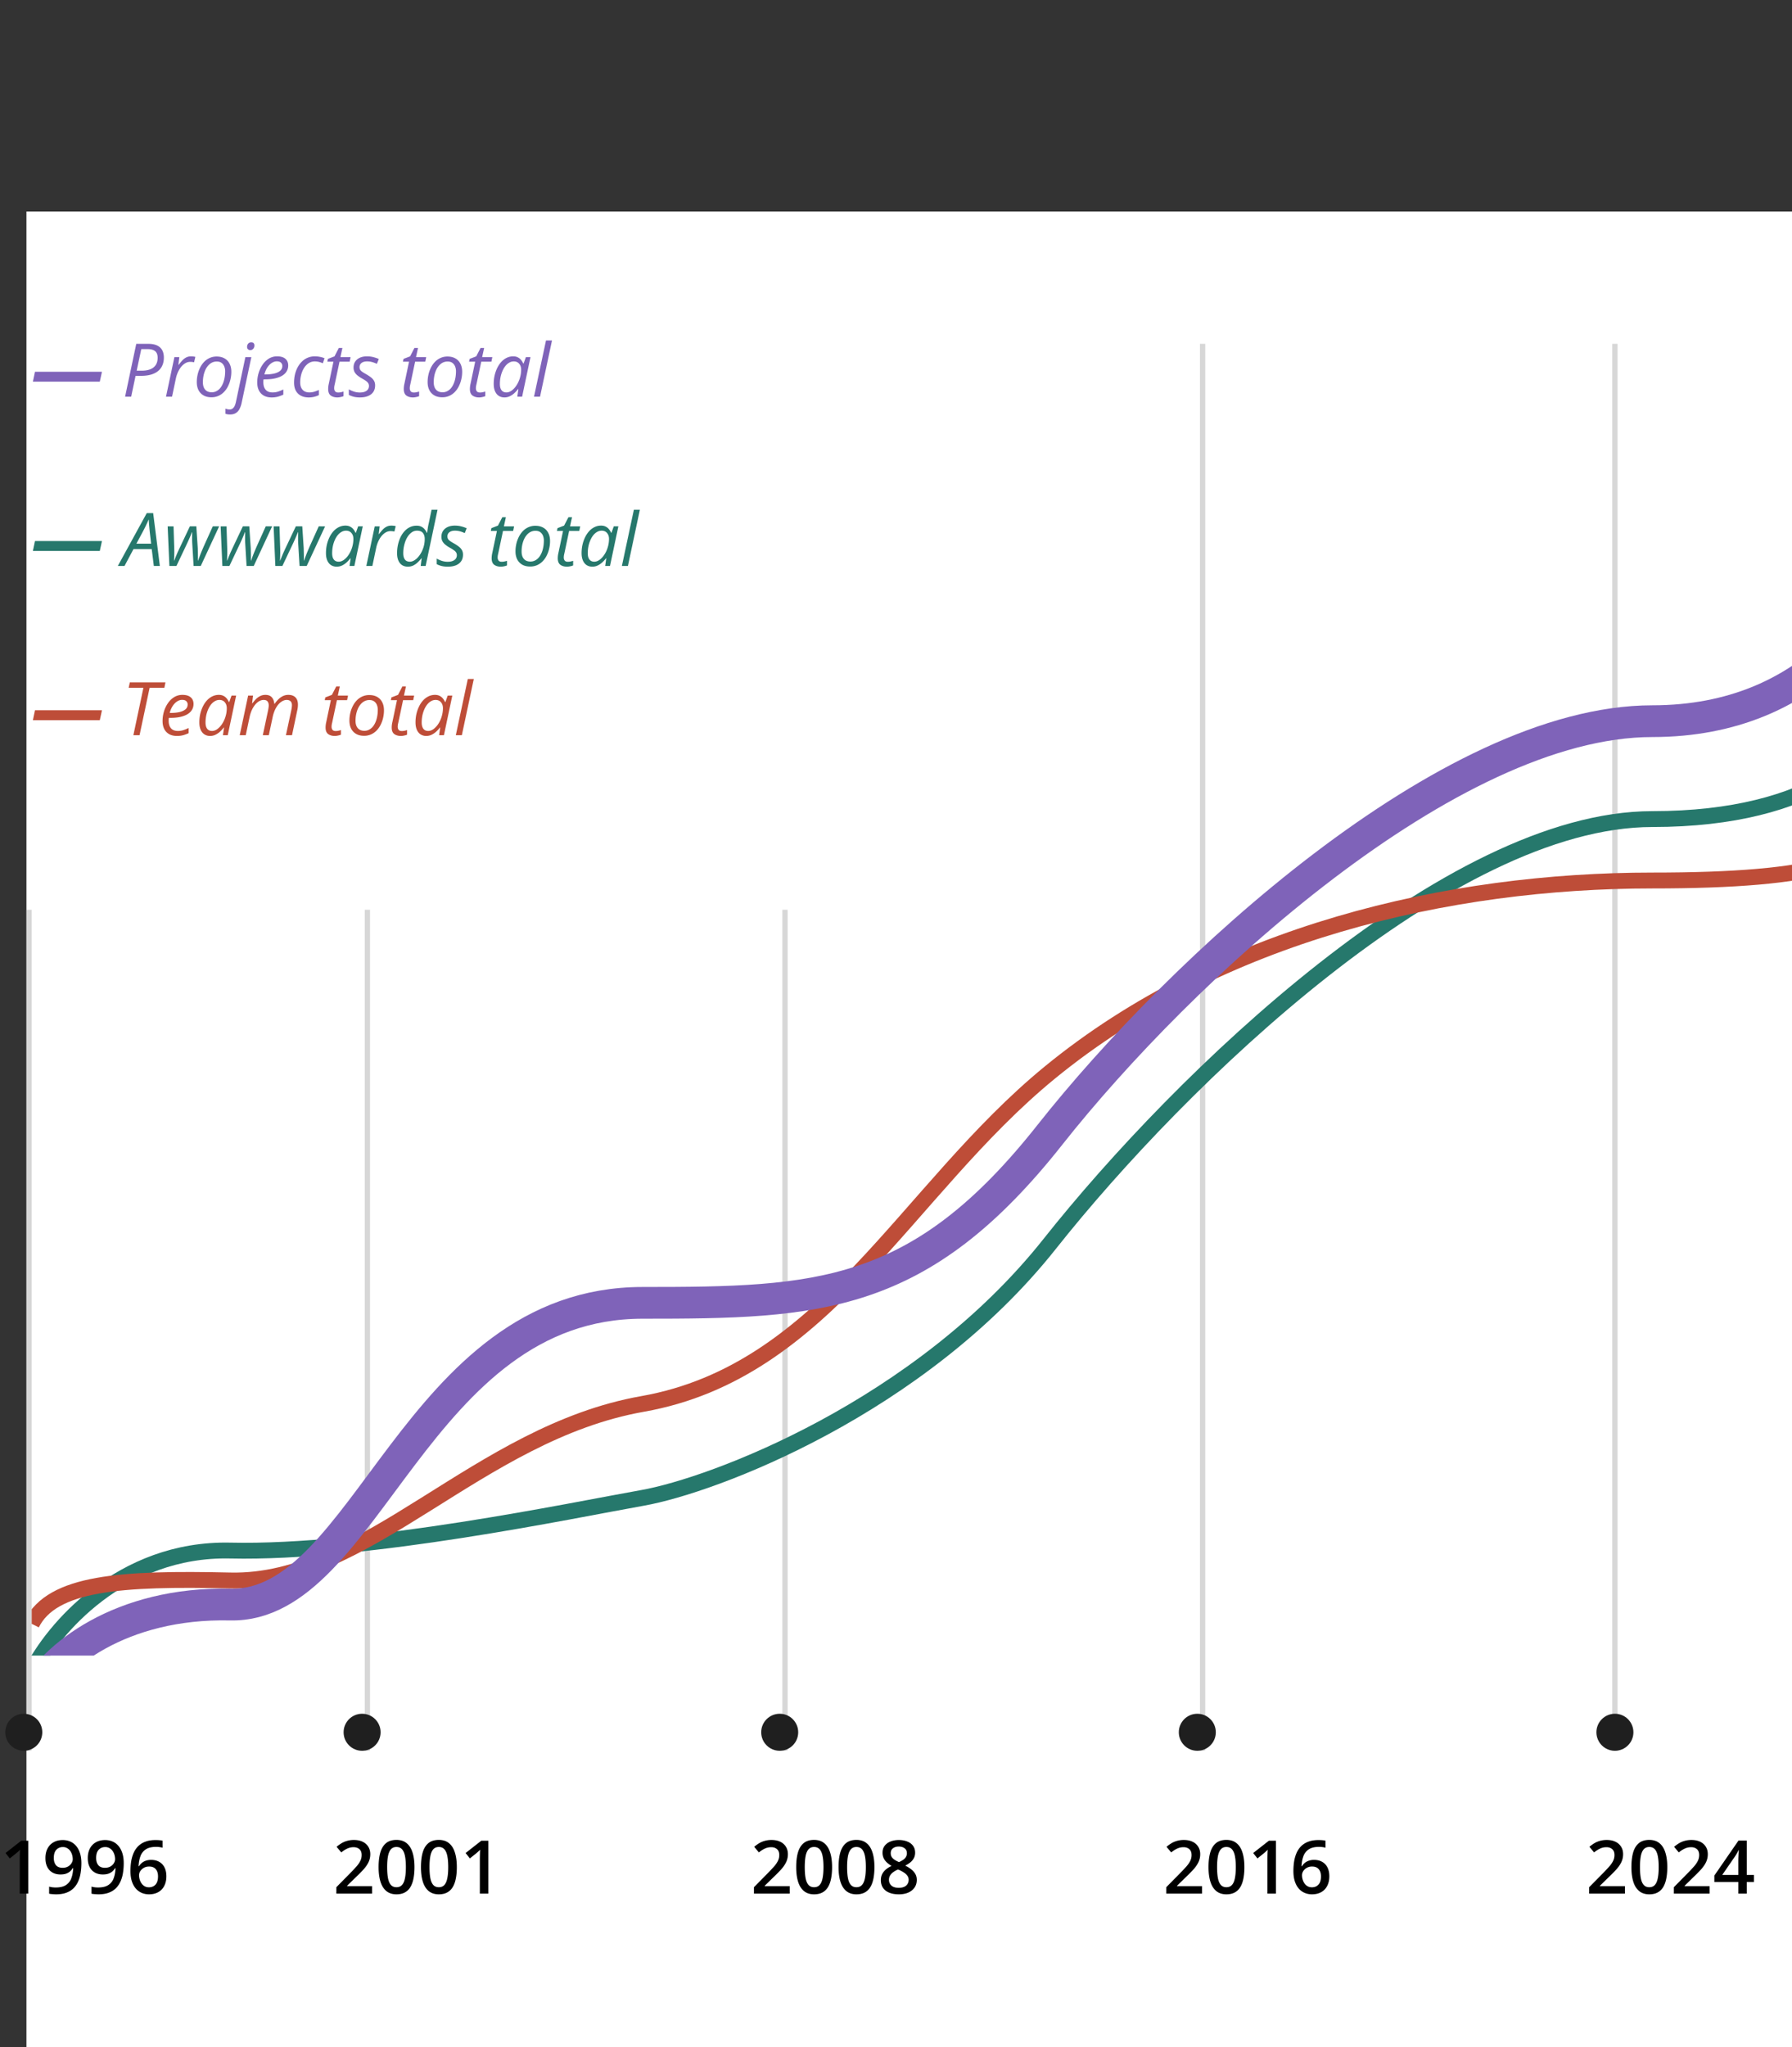 <svg xmlns="http://www.w3.org/2000/svg" width="339" height="387" fill="none" viewBox="0 0 339 387"><rect x="0" y="0" width="339" height="387" fill="#333333" stroke="none"/><path fill="#fff" d="M5 40h334v347H5z"/><path fill="#000" d="M5.353 358H3.739v-6.433c0-.214.003-.428.007-.642l.014-.629c.009-.205.02-.401.034-.588a4.34 4.34 0 0 1-.356.342c-.136.123-.282.25-.437.383l-1.148.916-.807-1.019 2.967-2.324h1.34V358Zm10.041-5.735c0 .592-.043 1.173-.13 1.743a6.456 6.456 0 0 1-.437 1.599c-.205.497-.49.937-.854 1.32-.36.378-.816.674-1.368.888-.551.215-1.216.322-1.996.322-.196 0-.424-.012-.683-.034a4.636 4.636 0 0 1-.63-.082v-1.34a4.5 4.5 0 0 0 .582.123 5.3 5.3 0 0 0 .65.041c.842 0 1.499-.157 1.968-.472a2.528 2.528 0 0 0 1.005-1.299c.2-.551.314-1.178.342-1.88h-.082c-.132.219-.299.42-.5.602-.2.178-.448.321-.744.431-.297.104-.657.157-1.08.157-.575 0-1.076-.121-1.504-.363a2.487 2.487 0 0 1-.992-1.052c-.232-.465-.348-1.023-.348-1.675 0-.706.134-1.315.403-1.825.269-.511.65-.903 1.142-1.176.492-.278 1.07-.417 1.736-.417.501 0 .964.091 1.388.273.428.178.802.452 1.12.821.32.364.568.822.746 1.374.178.547.267 1.187.267 1.921Zm-3.5-3.063c-.505 0-.918.171-1.237.513-.319.337-.478.857-.478 1.558 0 .57.136 1.021.41 1.354.273.333.693.499 1.258.499.392 0 .729-.08 1.011-.239.287-.164.508-.372.663-.622.16-.251.24-.506.24-.766 0-.269-.039-.538-.116-.807a2.378 2.378 0 0 0-.342-.738 1.81 1.81 0 0 0-.588-.54 1.55 1.55 0 0 0-.82-.212Zm11.512 3.063c0 .592-.043 1.173-.13 1.743a6.465 6.465 0 0 1-.437 1.599c-.205.497-.49.937-.855 1.32-.36.378-.815.674-1.367.888-.551.215-1.217.322-1.996.322-.196 0-.424-.012-.683-.034a4.637 4.637 0 0 1-.63-.082v-1.34c.174.05.367.091.582.123a5.3 5.3 0 0 0 .65.041c.842 0 1.498-.157 1.968-.472a2.528 2.528 0 0 0 1.005-1.299c.2-.551.314-1.178.341-1.88h-.081c-.133.219-.299.42-.5.602-.2.178-.448.321-.745.431-.296.104-.656.157-1.08.157-.574 0-1.075-.121-1.504-.363a2.487 2.487 0 0 1-.99-1.052c-.233-.465-.35-1.023-.35-1.675 0-.706.135-1.315.404-1.825.269-.511.65-.903 1.141-1.176.493-.278 1.071-.417 1.737-.417.501 0 .964.091 1.387.273.429.178.803.452 1.122.821.319.364.567.822.745 1.374.177.547.266 1.187.266 1.921Zm-3.5-3.063c-.506 0-.918.171-1.237.513-.32.337-.479.857-.479 1.558 0 .57.137 1.021.41 1.354.274.333.693.499 1.258.499.392 0 .73-.08 1.012-.239.287-.164.508-.372.663-.622.16-.251.24-.506.24-.766 0-.269-.04-.538-.117-.807a2.38 2.38 0 0 0-.341-.738 1.811 1.811 0 0 0-.588-.54 1.551 1.551 0 0 0-.82-.212Zm4.772 4.539c0-.588.04-1.166.123-1.736a6.89 6.89 0 0 1 .437-1.6c.205-.496.488-.934.848-1.312a3.774 3.774 0 0 1 1.374-.889c.551-.219 1.214-.328 1.99-.328.2 0 .425.009.676.027.25.019.458.048.622.089v1.333a4.04 4.04 0 0 0-.588-.116 4.92 4.92 0 0 0-.629-.041c-.838 0-1.492.159-1.962.478-.47.315-.804.748-1.005 1.299-.2.547-.316 1.174-.348 1.88h.082c.137-.228.308-.43.513-.608a2.31 2.31 0 0 1 .752-.424c.296-.109.64-.164 1.032-.164.583 0 1.091.123 1.524.369.433.242.766.592.998 1.053.237.46.356 1.018.356 1.675 0 .706-.135 1.314-.404 1.825-.264.51-.642.902-1.134 1.176-.488.273-1.07.41-1.744.41-.496 0-.959-.091-1.387-.274a3.084 3.084 0 0 1-1.114-.82c-.32-.365-.568-.82-.746-1.367-.177-.552-.266-1.197-.266-1.935Zm3.486 3.07c.52 0 .937-.169 1.251-.506.319-.342.479-.864.479-1.566 0-.569-.142-1.021-.424-1.353-.278-.333-.697-.499-1.258-.499-.383 0-.718.082-1.005.246-.287.164-.51.371-.67.622a1.443 1.443 0 0 0-.232.766c0 .264.038.53.116.799.077.269.194.518.349.745.154.224.348.404.58.54.233.137.504.206.814.206ZM70.397 358h-6.768v-1.21l2.59-2.625c.502-.51.915-.95 1.238-1.319.324-.374.563-.727.718-1.06.16-.333.24-.695.24-1.087 0-.483-.14-.847-.418-1.094-.278-.25-.645-.376-1.1-.376a2.8 2.8 0 0 0-1.204.26c-.364.169-.742.41-1.134.725l-.882-1.06c.278-.237.574-.453.888-.649a4.343 4.343 0 0 1 1.067-.465 4.648 4.648 0 0 1 1.34-.178c.633 0 1.18.114 1.64.342.46.223.814.536 1.06.937.25.401.376.868.376 1.401 0 .538-.107 1.034-.321 1.49-.215.456-.52.907-.916 1.354-.397.442-.869.923-1.416 1.442l-1.729 1.689v.075h4.73V358Zm8.011-5.004c0 .807-.064 1.529-.191 2.167-.123.634-.32 1.171-.588 1.613a2.73 2.73 0 0 1-1.053 1.012c-.433.233-.957.349-1.572.349-.77 0-1.406-.203-1.907-.609-.502-.41-.873-.998-1.115-1.763-.241-.771-.362-1.693-.362-2.769 0-1.075.11-1.996.328-2.762.224-.77.584-1.36 1.08-1.77.497-.41 1.156-.615 1.976-.615.775 0 1.413.205 1.914.615.506.405.88.993 1.121 1.764.246.765.37 1.688.37 2.768Zm-5.168 0c0 .843.055 1.547.164 2.112.114.566.301.989.56 1.272.26.278.607.417 1.04.417.433 0 .78-.139 1.039-.417.26-.278.447-.7.56-1.265.119-.565.178-1.271.178-2.119 0-.838-.057-1.54-.17-2.105-.115-.565-.301-.989-.561-1.272-.26-.287-.609-.431-1.046-.431-.438 0-.786.144-1.046.431-.255.283-.44.707-.554 1.272-.11.565-.164 1.267-.164 2.105Zm13.18 0c0 .807-.064 1.529-.192 2.167-.122.634-.319 1.171-.587 1.613a2.73 2.73 0 0 1-1.053 1.012c-.433.233-.957.349-1.572.349-.77 0-1.406-.203-1.908-.609-.5-.41-.872-.998-1.114-1.763-.241-.771-.362-1.693-.362-2.769 0-1.075.11-1.996.328-2.762.223-.77.583-1.36 1.08-1.77.497-.41 1.155-.615 1.976-.615.774 0 1.412.205 1.914.615.505.405.88.993 1.12 1.764.247.765.37 1.688.37 2.768Zm-5.168 0c0 .843.055 1.547.164 2.112.114.566.3.989.56 1.272.26.278.607.417 1.04.417.433 0 .779-.139 1.039-.417.26-.278.446-.7.56-1.265.119-.565.178-1.271.178-2.119 0-.838-.057-1.54-.17-2.105-.115-.565-.302-.989-.562-1.272-.26-.287-.608-.431-1.045-.431-.438 0-.787.144-1.046.431-.255.283-.44.707-.554 1.272-.11.565-.164 1.267-.164 2.105ZM92.388 358h-1.614v-6.433c0-.214.003-.428.007-.642l.014-.629c.009-.205.02-.401.034-.588a4.334 4.334 0 0 1-.355.342c-.137.123-.283.25-.438.383l-1.148.916-.807-1.019 2.967-2.324h1.34V358ZM149.396 358h-6.767v-1.21l2.591-2.625c.501-.51.913-.95 1.237-1.319.324-.374.563-.727.718-1.06a2.49 2.49 0 0 0 .239-1.087c0-.483-.139-.847-.417-1.094-.278-.25-.645-.376-1.101-.376-.432 0-.834.087-1.203.26-.364.169-.742.41-1.134.725l-.882-1.06a7.43 7.43 0 0 1 .888-.649 4.346 4.346 0 0 1 1.067-.465 4.646 4.646 0 0 1 1.34-.178c.633 0 1.18.114 1.64.342a2.47 2.47 0 0 1 1.06.937c.251.401.376.868.376 1.401a3.46 3.46 0 0 1-.321 1.49c-.215.456-.52.907-.916 1.354-.397.442-.869.923-1.415 1.442l-1.73 1.689v.075h4.73V358Zm8.012-5.004c0 .807-.064 1.529-.191 2.167-.123.634-.319 1.171-.588 1.613-.269.442-.62.78-1.053 1.012-.433.233-.957.349-1.572.349-.77 0-1.406-.203-1.907-.609-.502-.41-.873-.998-1.115-1.763-.241-.771-.362-1.693-.362-2.769 0-1.075.109-1.996.328-2.762.224-.77.584-1.36 1.08-1.77.497-.41 1.156-.615 1.976-.615.775 0 1.413.205 1.914.615.506.405.88.993 1.121 1.764.246.765.369 1.688.369 2.768Zm-5.168 0c0 .843.055 1.547.164 2.112.114.566.301.989.561 1.272.26.278.606.417 1.039.417.433 0 .779-.139 1.039-.417.26-.278.447-.7.561-1.265.118-.565.177-1.271.177-2.119 0-.838-.057-1.54-.171-2.105-.114-.565-.3-.989-.56-1.272-.26-.287-.609-.431-1.046-.431-.438 0-.786.144-1.046.431-.255.283-.44.707-.554 1.272-.109.565-.164 1.267-.164 2.105Zm13.18 0c0 .807-.064 1.529-.191 2.167-.124.634-.319 1.171-.588 1.613-.269.442-.62.78-1.053 1.012-.433.233-.957.349-1.572.349-.771 0-1.406-.203-1.908-.609-.501-.41-.872-.998-1.114-1.763-.241-.771-.362-1.693-.362-2.769 0-1.075.109-1.996.328-2.762.223-.77.583-1.36 1.08-1.77.497-.41 1.155-.615 1.976-.615.774 0 1.412.205 1.914.615.506.405.879.993 1.121 1.764.246.765.369 1.688.369 2.768Zm-5.168 0c0 .843.055 1.547.164 2.112.114.566.301.989.561 1.272.259.278.606.417 1.039.417.433 0 .779-.139 1.039-.417.259-.278.446-.7.56-1.265.119-.565.178-1.271.178-2.119 0-.838-.057-1.54-.171-2.105-.114-.565-.301-.989-.56-1.272-.26-.287-.609-.431-1.046-.431-.438 0-.787.144-1.046.431-.255.283-.44.707-.554 1.272-.109.565-.164 1.267-.164 2.105Zm9.782-5.127c.579 0 1.101.091 1.566.274.464.177.834.444 1.107.799.273.356.41.796.41 1.32 0 .405-.084.759-.253 1.059a2.628 2.628 0 0 1-.67.793 5.258 5.258 0 0 1-.95.595c.392.191.752.412 1.08.663.333.246.6.536.8.868.205.333.308.723.308 1.169 0 .561-.144 1.046-.431 1.456-.283.406-.677.72-1.183.944-.506.218-1.096.328-1.77.328-.725 0-1.342-.107-1.853-.322-.51-.214-.897-.519-1.162-.916-.264-.401-.396-.879-.396-1.435 0-.46.091-.859.273-1.196.182-.338.426-.629.732-.875a4.825 4.825 0 0 1 1.018-.622 5.57 5.57 0 0 1-.861-.629 2.828 2.828 0 0 1-.622-.814 2.422 2.422 0 0 1-.226-1.073c0-.52.139-.955.417-1.306.278-.355.65-.624 1.114-.806.47-.183.987-.274 1.552-.274Zm-1.866 7.533c0 .438.155.798.465 1.08.31.283.772.424 1.388.424.61 0 1.075-.139 1.394-.417.319-.278.479-.645.479-1.1 0-.292-.082-.549-.247-.773a2.3 2.3 0 0 0-.649-.595 6.794 6.794 0 0 0-.895-.492l-.219-.089a4.366 4.366 0 0 0-.916.513 2.173 2.173 0 0 0-.595.636 1.595 1.595 0 0 0-.205.813Zm1.853-6.296c-.443 0-.807.11-1.094.329-.283.214-.424.524-.424.929 0 .287.068.533.205.739.141.205.33.382.567.533.237.146.499.282.787.41.278-.123.528-.258.751-.403a1.85 1.85 0 0 0 .541-.534 1.35 1.35 0 0 0 .205-.752c0-.401-.144-.708-.431-.922-.283-.219-.652-.329-1.107-.329ZM227.396 358h-6.767v-1.21l2.591-2.625c.501-.51.913-.95 1.237-1.319.324-.374.563-.727.718-1.06a2.49 2.49 0 0 0 .239-1.087c0-.483-.139-.847-.417-1.094-.278-.25-.645-.376-1.101-.376-.432 0-.834.087-1.203.26-.364.169-.742.41-1.134.725l-.882-1.06a7.43 7.43 0 0 1 .888-.649 4.346 4.346 0 0 1 1.067-.465 4.646 4.646 0 0 1 1.34-.178c.633 0 1.18.114 1.64.342a2.47 2.47 0 0 1 1.06.937c.251.401.376.868.376 1.401a3.46 3.46 0 0 1-.321 1.49c-.215.456-.52.907-.916 1.354-.397.442-.869.923-1.415 1.442l-1.73 1.689v.075h4.73V358Zm8.012-5.004c0 .807-.064 1.529-.191 2.167-.123.634-.319 1.171-.588 1.613-.269.442-.62.78-1.053 1.012-.433.233-.957.349-1.572.349-.77 0-1.406-.203-1.907-.609-.502-.41-.873-.998-1.115-1.763-.241-.771-.362-1.693-.362-2.769 0-1.075.109-1.996.328-2.762.224-.77.584-1.36 1.08-1.77.497-.41 1.156-.615 1.976-.615.775 0 1.413.205 1.914.615.506.405.88.993 1.121 1.764.246.765.369 1.688.369 2.768Zm-5.168 0c0 .843.055 1.547.164 2.112.114.566.301.989.561 1.272.26.278.606.417 1.039.417.433 0 .779-.139 1.039-.417.26-.278.447-.7.561-1.265.118-.565.177-1.271.177-2.119 0-.838-.057-1.54-.171-2.105-.114-.565-.3-.989-.56-1.272-.26-.287-.609-.431-1.046-.431-.438 0-.786.144-1.046.431-.255.283-.44.707-.554 1.272-.109.565-.164 1.267-.164 2.105ZM241.376 358h-1.613v-6.433c0-.214.002-.428.007-.642l.013-.629c.009-.205.021-.401.034-.588a4.257 4.257 0 0 1-.355.342 26.1 26.1 0 0 1-.438.383l-1.148.916-.807-1.019 2.967-2.324h1.34V358Zm3.302-4.259c0-.588.041-1.166.123-1.736.086-.57.232-1.103.437-1.6.205-.496.488-.934.848-1.312a3.78 3.78 0 0 1 1.374-.889c.551-.219 1.214-.328 1.989-.328.201 0 .426.009.677.027.251.019.458.048.622.089v1.333a4.054 4.054 0 0 0-.588-.116 4.909 4.909 0 0 0-.629-.041c-.838 0-1.492.159-1.962.478a2.59 2.59 0 0 0-1.005 1.299c-.2.547-.316 1.174-.348 1.88h.082c.137-.228.307-.43.513-.608.205-.178.455-.319.751-.424a2.99 2.99 0 0 1 1.033-.164c.583 0 1.091.123 1.524.369.433.242.766.592.998 1.053.237.46.356 1.018.356 1.675 0 .706-.135 1.314-.404 1.825-.264.51-.642.902-1.134 1.176-.488.273-1.069.41-1.744.41-.496 0-.959-.091-1.387-.274a3.085 3.085 0 0 1-1.115-.82c-.319-.365-.567-.82-.745-1.367-.177-.552-.266-1.197-.266-1.935Zm3.486 3.07c.52 0 .937-.169 1.251-.506.319-.342.479-.864.479-1.566 0-.569-.142-1.021-.424-1.353-.278-.333-.698-.499-1.258-.499a1.99 1.99 0 0 0-1.005.246c-.287.164-.51.371-.67.622a1.441 1.441 0 0 0-.232.766c0 .264.038.53.116.799.077.269.194.518.349.745.154.224.348.404.581.54.232.137.503.206.813.206ZM307.396 358h-6.767v-1.21l2.591-2.625c.501-.51.913-.95 1.237-1.319.324-.374.563-.727.718-1.06a2.49 2.49 0 0 0 .239-1.087c0-.483-.139-.847-.417-1.094-.278-.25-.645-.376-1.101-.376-.432 0-.834.087-1.203.26-.364.169-.742.41-1.134.725l-.882-1.06a7.43 7.43 0 0 1 .888-.649 4.346 4.346 0 0 1 1.067-.465 4.646 4.646 0 0 1 1.34-.178c.633 0 1.18.114 1.64.342a2.47 2.47 0 0 1 1.06.937c.251.401.376.868.376 1.401a3.46 3.46 0 0 1-.321 1.49c-.215.456-.52.907-.916 1.354-.397.442-.869.923-1.415 1.442l-1.73 1.689v.075h4.73V358Zm8.012-5.004c0 .807-.064 1.529-.191 2.167-.123.634-.319 1.171-.588 1.613-.269.442-.62.78-1.053 1.012-.433.233-.957.349-1.572.349-.77 0-1.406-.203-1.907-.609-.502-.41-.873-.998-1.115-1.763-.241-.771-.362-1.693-.362-2.769 0-1.075.109-1.996.328-2.762.224-.77.584-1.36 1.08-1.77.497-.41 1.156-.615 1.976-.615.775 0 1.413.205 1.914.615.506.405.88.993 1.121 1.764.246.765.369 1.688.369 2.768Zm-5.168 0c0 .843.055 1.547.164 2.112.114.566.301.989.561 1.272.26.278.606.417 1.039.417.433 0 .779-.139 1.039-.417.26-.278.447-.7.561-1.265.118-.565.177-1.271.177-2.119 0-.838-.057-1.54-.171-2.105-.114-.565-.3-.989-.56-1.272-.26-.287-.609-.431-1.046-.431-.438 0-.786.144-1.046.431-.255.283-.44.707-.554 1.272-.109.565-.164 1.267-.164 2.105ZM323.42 358h-6.768v-1.21l2.591-2.625c.501-.51.914-.95 1.237-1.319.324-.374.563-.727.718-1.06.16-.333.24-.695.24-1.087 0-.483-.139-.847-.417-1.094-.278-.25-.645-.376-1.101-.376-.433 0-.834.087-1.203.26-.365.169-.743.41-1.135.725l-.882-1.06c.278-.237.574-.453.889-.649a4.338 4.338 0 0 1 1.066-.465 4.65 4.65 0 0 1 1.34-.178c.634 0 1.18.114 1.641.342.46.223.813.536 1.059.937.251.401.376.868.376 1.401a3.46 3.46 0 0 1-.321 1.49c-.214.456-.52.907-.916 1.354-.396.442-.868.923-1.415 1.442l-1.73 1.689v.075h4.731V358Zm8.374-2.194h-1.354V358h-1.586v-2.194h-4.545v-1.217l4.566-6.61h1.565v6.494h1.354v1.333Zm-2.94-1.333v-2.482c0-.205.003-.412.007-.622l.028-.615.027-.54.021-.417h-.055a8.412 8.412 0 0 1-.622 1.107l-2.461 3.569h3.055Z"/><path stroke="#D7D7D7" d="M5.5 331V172M69.5 331V172M148.5 331V172M227.5 331V65M305.5 331V65"/><g clip-path="url(#a)"><path stroke="#26786C" stroke-width="3" d="M6 316c3.894-7.813 16.86-23.322 37.573-22.853 25.891.585 64.728-7.618 77.989-9.962 13.261-2.344 52.413-16.994 77.041-48.051 24.628-31.058 75.462-80.28 113.983-80.28 30.816 0 43.783-12.892 46.414-22.854"/><path stroke="#BE4D38" stroke-width="3" d="M6 307c3.894-7.807 16.86-8.666 37.573-8.198 25.891.586 46.73-27.855 77.989-33.376 34.731-6.134 49.799-40.365 77.041-62.654 32.206-26.35 75.462-36.304 113.983-36.304 30.816 0 43.783-3.514 46.414-13.468"/><path stroke="#7F63B9" stroke-width="6" d="M6 321c3.894-7.841 16.86-18.113 37.573-17.642 25.891.588 35.048-57.044 77.989-57.044 33.153 0 52.413-.588 77.041-31.756s75.462-78.214 113.983-78.214c30.816 0 43.783-22.347 46.414-32.344"/></g><circle cx="4.5" cy="327.5" r="3.5" fill="#1F1F1F"/><circle cx="68.5" cy="327.5" r="3.5" fill="#1F1F1F"/><circle cx="226.5" cy="327.5" r="3.5" fill="#1F1F1F"/><circle cx="147.5" cy="327.5" r="3.5" fill="#1F1F1F"/><circle cx="305.5" cy="327.5" r="3.5" fill="#1F1F1F"/><path fill="#7F63B9" d="m6.226 72.156.39-1.873h12.673l-.41 1.873H6.226ZM23.664 75l2.112-9.994h2.25c.706 0 1.278.107 1.715.321.438.214.757.515.957.903.2.387.301.843.301 1.367 0 .551-.093 1.041-.28 1.47-.183.428-.456.79-.82 1.086-.365.296-.819.522-1.36.677-.539.15-1.163.226-1.874.226h-1.018L24.813 75h-1.149Zm2.194-4.922h.985c.62 0 1.15-.089 1.593-.267.446-.177.788-.446 1.025-.806.242-.365.362-.823.362-1.374 0-.574-.162-.99-.485-1.244-.324-.26-.816-.39-1.477-.39h-1.134l-.869 4.081ZM31.402 75l1.593-7.492h.93l-.178 1.449h.068c.192-.26.397-.51.616-.752.218-.246.467-.447.745-.602.282-.154.606-.232.97-.232.137 0 .276.01.417.027.142.014.274.04.397.076l-.246 1.018a3.509 3.509 0 0 0-.362-.061 2.98 2.98 0 0 0-.356-.02c-.346 0-.668.09-.964.273a2.958 2.958 0 0 0-.8.717c-.232.301-.43.636-.594 1.005-.16.37-.28.745-.363 1.128L32.544 75h-1.142Zm8.593.11c-.574 0-1.069-.117-1.483-.35a2.405 2.405 0 0 1-.957-.997c-.22-.433-.328-.944-.328-1.532 0-.474.052-.94.157-1.4.105-.466.26-.903.465-1.313.205-.415.458-.78.758-1.094a3.333 3.333 0 0 1 1.053-.745 3.137 3.137 0 0 1 1.326-.274c.584 0 1.08.119 1.49.356.415.232.732.565.95.998.224.433.336.945.336 1.538 0 .465-.053.927-.157 1.388-.1.46-.253.897-.458 1.312-.201.41-.454.775-.76 1.094-.3.314-.651.563-1.052.745a3.171 3.171 0 0 1-1.34.273Zm.069-.944c.282 0 .55-.06.806-.178.255-.118.488-.29.697-.512.21-.228.39-.504.54-.828.155-.328.274-.7.356-1.114.087-.415.13-.87.13-1.367a2.42 2.42 0 0 0-.158-.861 1.516 1.516 0 0 0-.505-.684c-.233-.182-.543-.273-.93-.273-.319 0-.615.066-.889.198-.269.132-.51.319-.724.56a3.434 3.434 0 0 0-.547.855 5.36 5.36 0 0 0-.342 1.08 6.376 6.376 0 0 0-.116 1.237c0 .597.146 1.062.437 1.395.292.328.707.492 1.244.492Zm3.438 4.197c-.169 0-.328-.013-.479-.04a2.091 2.091 0 0 1-.382-.103v-.964c.114.045.241.082.382.11.137.031.28.047.431.047.196 0 .37-.052.52-.157.15-.1.28-.253.39-.458.104-.205.19-.46.259-.766l1.798-8.524h1.128l-1.832 8.634a4.44 4.44 0 0 1-.41 1.182 1.897 1.897 0 0 1-.698.766c-.291.182-.66.273-1.107.273Zm3.862-12.168a.646.646 0 0 1-.444-.157c-.119-.11-.178-.262-.178-.458 0-.15.03-.292.09-.424a.738.738 0 0 1 .697-.437c.2 0 .348.052.444.157.1.105.15.25.15.438 0 .268-.08.483-.24.642a.71.71 0 0 1-.519.24Zm4.006 8.942c-.56 0-1.043-.112-1.45-.335a2.319 2.319 0 0 1-.936-.97c-.214-.425-.32-.93-.32-1.518 0-.607.086-1.201.259-1.785.178-.588.43-1.118.759-1.593a3.913 3.913 0 0 1 1.182-1.141 2.942 2.942 0 0 1 1.559-.424c.688 0 1.21.155 1.565.465.356.305.534.727.534 1.265 0 .378-.09.727-.267 1.046-.173.319-.442.596-.807.834-.36.232-.818.414-1.374.546-.551.128-1.205.192-1.962.192h-.26l-.027.273c-.004.1-.007.194-.007.28 0 .602.146 1.074.438 1.415.291.338.729.506 1.312.506.36 0 .7-.05 1.019-.15a8.13 8.13 0 0 0 1.012-.41v.977a7.493 7.493 0 0 1-1.019.383 4.518 4.518 0 0 1-1.21.144Zm-1.353-4.348h.164c.583 0 1.119-.05 1.606-.15.488-.105.88-.274 1.176-.506.296-.237.444-.552.444-.944a.829.829 0 0 0-.26-.628c-.173-.165-.437-.247-.792-.247-.315 0-.625.098-.93.294-.305.192-.583.472-.834.841-.246.37-.438.816-.574 1.34Zm8.387 4.348c-.556 0-1.043-.105-1.463-.315a2.306 2.306 0 0 1-.97-.943c-.228-.415-.342-.93-.342-1.545 0-.533.057-1.046.17-1.538.12-.492.29-.946.514-1.36.223-.415.494-.778.813-1.087a3.409 3.409 0 0 1 2.427-.978c.323 0 .645.032.964.096.323.059.615.146.875.26l-.322.957a4.255 4.255 0 0 0-.676-.246 3.075 3.075 0 0 0-.834-.11c-.415 0-.793.105-1.135.315a2.86 2.86 0 0 0-.875.875c-.242.369-.429.793-.56 1.271a5.728 5.728 0 0 0-.199 1.531c0 .388.068.723.205 1.005.137.278.333.492.588.643.26.15.57.225.93.225.332 0 .644-.045.936-.136.296-.091.586-.2.868-.329v.971a4.225 4.225 0 0 1-1.914.438Zm5.414 0c-.496 0-.911-.119-1.244-.356-.328-.241-.492-.654-.492-1.237a4.424 4.424 0 0 1 .116-.977l.882-4.191h-1.155l.11-.526 1.243-.479.82-1.586h.677l-.376 1.723h1.928l-.178.868h-1.92l-.89 4.204a7.026 7.026 0 0 0-.088.41 2.704 2.704 0 0 0-.034.417c0 .228.059.42.178.574.118.15.316.226.594.226.173 0 .337-.016.492-.048a4.23 4.23 0 0 0 .506-.137v.875a2.489 2.489 0 0 1-.52.158 2.785 2.785 0 0 1-.649.082Zm4.273 0c-.456 0-.857-.046-1.203-.137a4.17 4.17 0 0 1-.896-.342v-1.052c.242.145.547.282.916.41a3.53 3.53 0 0 0 1.149.191c.387 0 .708-.052.963-.157.26-.105.454-.249.582-.43.132-.188.198-.404.198-.65a.949.949 0 0 0-.13-.506 1.37 1.37 0 0 0-.41-.424 7.855 7.855 0 0 0-.752-.472 5.889 5.889 0 0 1-.889-.594 2.24 2.24 0 0 1-.554-.657 1.829 1.829 0 0 1-.184-.84c0-.429.105-.8.314-1.115.21-.314.504-.558.882-.731.383-.173.83-.26 1.34-.26.451 0 .868.053 1.251.157.383.1.713.217.991.349l-.369.91a6.081 6.081 0 0 0-.813-.315 3.548 3.548 0 0 0-1.06-.144c-.428 0-.77.098-1.025.294a.954.954 0 0 0-.376.793c0 .173.036.328.109.465.078.137.21.273.397.41.186.132.441.287.765.465.315.182.597.369.848.56.255.187.456.404.601.65.15.241.226.54.226.895 0 .488-.116.903-.349 1.245-.232.337-.565.594-.998.772-.428.173-.936.26-1.524.26Zm10.028 0c-.497 0-.911-.119-1.244-.356-.328-.241-.492-.654-.492-1.237a4.424 4.424 0 0 1 .116-.977l.882-4.191h-1.155l.109-.526 1.244-.479.82-1.586h.677l-.376 1.723h1.928l-.178.868h-1.92l-.89 4.204a7.026 7.026 0 0 0-.088.41 2.704 2.704 0 0 0-.034.417c0 .228.059.42.177.574.119.15.317.226.595.226.173 0 .337-.016.492-.048.16-.032.328-.077.506-.137v.875a2.489 2.489 0 0 1-.52.158 2.785 2.785 0 0 1-.649.082Zm5.544-.028c-.574 0-1.069-.116-1.483-.348a2.405 2.405 0 0 1-.957-.998c-.22-.433-.329-.944-.329-1.532 0-.474.053-.94.158-1.4.105-.466.26-.903.465-1.313.205-.415.458-.78.758-1.094a3.331 3.331 0 0 1 1.053-.745 3.138 3.138 0 0 1 1.326-.274c.584 0 1.08.119 1.49.356.415.232.732.565.95.998.224.433.336.945.336 1.538 0 .465-.053.927-.158 1.388-.1.46-.253.897-.458 1.312-.2.41-.453.775-.758 1.094-.301.314-.652.563-1.053.745a3.171 3.171 0 0 1-1.34.273Zm.068-.943c.283 0 .552-.06.807-.178s.488-.29.697-.512c.21-.228.39-.504.54-.828.155-.328.274-.7.356-1.114.086-.415.13-.87.13-1.367 0-.296-.053-.583-.157-.861a1.516 1.516 0 0 0-.506-.684c-.233-.182-.543-.273-.93-.273-.319 0-.615.066-.889.198-.269.132-.51.319-.724.56a3.434 3.434 0 0 0-.547.855c-.146.328-.26.688-.342 1.08a6.369 6.369 0 0 0-.116 1.237c0 .597.146 1.062.437 1.395.292.328.707.492 1.244.492Zm6.898.97c-.497 0-.912-.118-1.244-.355-.328-.241-.492-.654-.492-1.237a4.446 4.446 0 0 1 .116-.977l.882-4.191h-1.156l.11-.526 1.244-.479.82-1.586h.677l-.376 1.723h1.928l-.178.868h-1.92l-.89 4.204a7.107 7.107 0 0 0-.089.41 2.704 2.704 0 0 0-.034.417c0 .228.06.42.178.574.119.15.317.226.595.226.173 0 .337-.016.492-.048a4.24 4.24 0 0 0 .506-.137v.875a2.492 2.492 0 0 1-.52.158 2.784 2.784 0 0 1-.65.082Zm4.799 0c-.406 0-.761-.097-1.067-.293-.305-.196-.542-.486-.71-.868-.17-.383-.254-.85-.254-1.402 0-.551.057-1.082.171-1.592.119-.51.285-.985.5-1.422.214-.438.471-.82.772-1.149a3.431 3.431 0 0 1 1.025-.766 2.782 2.782 0 0 1 1.224-.273c.337 0 .629.064.875.192.25.127.458.296.622.505.169.205.3.424.396.657h.069l.437-1.217h.868L98.771 75h-.91l.205-1.45h-.054c-.205.274-.44.532-.704.773a3.556 3.556 0 0 1-.869.588c-.314.15-.651.226-1.011.226Zm.369-.943c.35 0 .697-.127 1.039-.382.346-.26.656-.609.93-1.046a5.35 5.35 0 0 0 .635-1.49c.073-.27.121-.516.144-.739.027-.228.04-.44.04-.636 0-.469-.124-.847-.375-1.134-.246-.292-.583-.438-1.012-.438-.305 0-.592.078-.861.233a2.51 2.51 0 0 0-.731.635 4.114 4.114 0 0 0-.554.944 5.866 5.866 0 0 0-.363 1.162c-.082.419-.123.85-.123 1.292 0 .524.108.923.322 1.196.214.269.517.403.909.403Zm5.223.807 2.269-10.637h1.135L102.161 75h-1.141Z"/><path fill="#BE4D38" d="m6.226 136.156.39-1.873h12.673l-.41 1.873H6.226ZM25.23 139l1.9-8.969h-2.79l.22-1.025h6.74l-.205 1.025h-2.79L26.399 139H25.23Zm8.23.137c-.56 0-1.044-.112-1.45-.335a2.322 2.322 0 0 1-.936-.971c-.214-.424-.321-.93-.321-1.518 0-.606.087-1.2.26-1.784a5.63 5.63 0 0 1 .758-1.592 3.9 3.9 0 0 1 1.183-1.142 2.938 2.938 0 0 1 1.559-.424c.688 0 1.21.155 1.565.465.356.305.533.727.533 1.265 0 .378-.088.726-.266 1.045-.173.319-.442.597-.807.834-.36.233-.818.415-1.374.547-.551.128-1.205.192-1.962.192h-.26l-.027.273a6.28 6.28 0 0 0-.007.28c0 .602.146 1.074.438 1.416.291.337.729.505 1.312.505.36 0 .7-.05 1.019-.15.323-.105.66-.242 1.011-.41v.977a7.448 7.448 0 0 1-1.018.383 4.504 4.504 0 0 1-1.21.144Zm-1.354-4.348h.164c.584 0 1.12-.05 1.607-.15.488-.105.88-.274 1.176-.506.296-.237.444-.552.444-.944a.826.826 0 0 0-.26-.628c-.173-.165-.437-.247-.793-.247-.314 0-.624.098-.93.294-.305.192-.583.472-.833.841a4.405 4.405 0 0 0-.575 1.34Zm7.636 4.348a1.93 1.93 0 0 1-1.066-.294c-.306-.196-.543-.486-.711-.868-.169-.383-.253-.85-.253-1.402 0-.551.057-1.082.17-1.593.12-.51.286-.984.5-1.421.214-.438.471-.821.772-1.149a3.425 3.425 0 0 1 1.026-.765 2.772 2.772 0 0 1 1.223-.274c.338 0 .63.064.875.191.251.128.458.297.622.506.169.205.301.424.397.657h.068l.438-1.217h.868L43.085 139h-.91l.206-1.449h-.055c-.205.273-.44.531-.704.772a3.534 3.534 0 0 1-.868.588 2.306 2.306 0 0 1-1.012.226Zm.37-.944c.35 0 .697-.127 1.038-.382a3.82 3.82 0 0 0 .93-1.046c.278-.442.49-.939.636-1.491.073-.268.12-.515.143-.738.028-.228.041-.44.041-.636 0-.469-.125-.847-.376-1.134-.246-.292-.583-.438-1.011-.438-.306 0-.593.078-.862.233-.269.15-.512.362-.731.635a4.125 4.125 0 0 0-.554.944 5.853 5.853 0 0 0-.362 1.162c-.082.419-.123.85-.123 1.292 0 .524.107.923.321 1.196.214.269.517.403.91.403Zm5.236.807 1.592-7.492h.93l-.178 1.449h.069c.164-.237.362-.476.594-.718.233-.246.502-.451.807-.615.31-.169.66-.253 1.053-.253.528 0 .93.153 1.203.458.273.305.433.722.479 1.251h.047a5.32 5.32 0 0 1 .657-.807c.255-.264.544-.48.868-.649a2.323 2.323 0 0 1 1.08-.253c.579 0 1.025.157 1.34.472.314.314.471.77.471 1.367 0 .214-.013.417-.04.608-.023.192-.06.388-.11.588L55.24 139h-1.15l1.012-4.717c.042-.205.071-.383.09-.533.022-.15.034-.294.034-.431 0-.305-.082-.547-.246-.724-.165-.178-.417-.267-.76-.267-.24 0-.492.066-.751.198a2.73 2.73 0 0 0-.759.602c-.242.264-.46.599-.656 1.005a6.394 6.394 0 0 0-.472 1.429L50.851 139h-1.135l.998-4.696c.04-.21.07-.39.089-.54.023-.155.034-.287.034-.397 0-.323-.075-.576-.226-.759-.15-.186-.396-.28-.738-.28a1.74 1.74 0 0 0-.759.192c-.26.127-.512.328-.758.601a4.468 4.468 0 0 0-.677 1.046c-.205.424-.37.934-.492 1.531L46.489 139h-1.141Zm17.978.137c-.497 0-.911-.119-1.244-.356-.328-.241-.492-.654-.492-1.237a4.408 4.408 0 0 1 .116-.978l.882-4.19h-1.155l.109-.526 1.244-.479.82-1.586h.677l-.376 1.723h1.928l-.178.868h-1.92l-.89 4.204a7.055 7.055 0 0 0-.088.41 2.706 2.706 0 0 0-.034.417c0 .228.059.419.177.574.119.151.317.226.595.226.173 0 .337-.016.492-.048a4.11 4.11 0 0 0 .506-.137v.875a2.451 2.451 0 0 1-.52.158 2.823 2.823 0 0 1-.649.082Zm5.544-.028c-.574 0-1.069-.116-1.483-.348a2.408 2.408 0 0 1-.957-.998c-.22-.433-.328-.944-.328-1.532 0-.474.052-.941.157-1.401.105-.465.26-.902.465-1.312.205-.415.458-.78.758-1.094a3.321 3.321 0 0 1 1.053-.745 3.127 3.127 0 0 1 1.326-.274c.584 0 1.08.119 1.49.356.415.232.732.565.95.998.224.433.336.945.336 1.538 0 .465-.053.927-.157 1.388-.1.46-.253.897-.459 1.312-.2.41-.453.775-.758 1.094-.301.314-.652.563-1.053.745a3.176 3.176 0 0 1-1.34.273Zm.069-.943c.282 0 .55-.059.806-.178.255-.118.488-.289.697-.512.21-.228.39-.504.54-.828.155-.328.274-.699.356-1.114.087-.415.13-.87.13-1.367a2.42 2.42 0 0 0-.157-.861 1.519 1.519 0 0 0-.506-.684c-.233-.182-.543-.273-.93-.273-.319 0-.615.066-.889.198-.269.132-.51.319-.724.56a3.447 3.447 0 0 0-.547.855c-.146.328-.26.688-.342 1.08a6.373 6.373 0 0 0-.116 1.237c0 .597.146 1.062.437 1.395.292.328.707.492 1.245.492Zm6.897.971c-.497 0-.912-.119-1.244-.356-.328-.241-.492-.654-.492-1.237a4.428 4.428 0 0 1 .116-.978l.882-4.19h-1.156l.11-.526 1.244-.479.82-1.586h.677l-.376 1.723h1.928l-.178.868h-1.92l-.89 4.204a7.058 7.058 0 0 0-.088.41 2.706 2.706 0 0 0-.035.417c0 .228.06.419.178.574.119.151.317.226.595.226.173 0 .337-.016.492-.048.16-.032.328-.077.506-.137v.875a2.451 2.451 0 0 1-.52.158 2.823 2.823 0 0 1-.65.082Zm4.799 0a1.93 1.93 0 0 1-1.067-.294c-.305-.196-.542-.486-.71-.868-.17-.383-.254-.85-.254-1.402 0-.551.058-1.082.171-1.593.119-.51.285-.984.5-1.421.214-.438.471-.821.772-1.149a3.425 3.425 0 0 1 1.025-.765 2.772 2.772 0 0 1 1.224-.274c.337 0 .629.064.875.191.25.128.458.297.622.506.169.205.3.424.396.657h.069l.437-1.217h.869L83.978 139h-.91l.205-1.449h-.054c-.205.273-.44.531-.704.772a3.534 3.534 0 0 1-.868.588 2.307 2.307 0 0 1-1.012.226Zm.369-.944c.35 0 .697-.127 1.039-.382a3.82 3.82 0 0 0 .93-1.046c.278-.442.49-.939.635-1.491a5.372 5.372 0 0 0 .185-1.374c0-.469-.125-.847-.376-1.134-.246-.292-.583-.438-1.012-.438-.305 0-.592.078-.861.233-.269.15-.513.362-.731.635a4.122 4.122 0 0 0-.554.944 5.846 5.846 0 0 0-.362 1.162c-.083.419-.124.85-.124 1.292 0 .524.108.923.322 1.196.214.269.517.403.909.403Zm5.223.807 2.27-10.637h1.134L87.368 139h-1.141Z"/><path fill="#26786C" d="m6.226 104.156.39-1.873h12.673l-.41 1.873H6.226ZM22.29 107l5.476-9.994h1.21L30.24 107H29.1l-.397-3.186H25.25L23.555 107H22.29Zm3.514-4.218h2.782l-.267-2.331-.102-1.107a18.07 18.07 0 0 1-.069-1.087h-.04c-.146.346-.313.71-.5 1.094-.182.378-.376.761-.58 1.148l-1.224 2.283Zm6.24 4.218-.327-7.492h1.114l.13 4.136c.014.496.014.943 0 1.339-.01.397-.023.727-.041.992h.048c.073-.192.16-.413.26-.663.104-.256.212-.511.32-.766.115-.255.22-.485.315-.691l2.058-4.347h1.217l.273 4.149c.01.342.018.729.027 1.162.01.429.01.814 0 1.156h.048c.078-.228.169-.481.274-.759.105-.283.22-.581.348-.896l.41-.964 1.737-3.848h1.203L37.978 107h-1.353l-.253-4.211a18.615 18.615 0 0 1-.027-.69v-.691c.004-.237.007-.494.007-.772h-.055c-.082.223-.164.433-.246.629a34.551 34.551 0 0 1-.622 1.401L33.378 107h-1.333Zm10.022 0-.328-7.492h1.114l.13 4.136c.014.496.014.943 0 1.339-.009.397-.022.727-.04.992h.047c.073-.192.16-.413.26-.663.105-.256.212-.511.321-.766.114-.255.22-.485.315-.691l2.057-4.347h1.217l.274 4.149c.009.342.018.729.027 1.162.01.429.01.814 0 1.156h.048a32.243 32.243 0 0 1 .622-1.655c.132-.314.269-.635.41-.964l1.736-3.848h1.203L48 107h-1.353l-.253-4.211a18.615 18.615 0 0 1-.028-.69v-.691c.005-.237.007-.494.007-.772h-.055c-.082.223-.164.433-.246.629a34.551 34.551 0 0 1-.622 1.401L43.4 107h-1.334Zm10.022 0-.328-7.492h1.114l.13 4.136c.014.496.014.943 0 1.339-.01.397-.023.727-.041.992h.048c.073-.192.16-.413.26-.663.104-.256.211-.511.32-.766.115-.255.22-.485.315-.691l2.058-4.347h1.217l.273 4.149c.01.342.018.729.027 1.162.01.429.01.814 0 1.156h.048a32.243 32.243 0 0 1 .622-1.655l.41-.964 1.737-3.848H61.5L58.021 107h-1.353l-.253-4.211a18.83 18.83 0 0 1-.027-.69v-.691c.004-.237.007-.494.007-.772h-.055c-.082.223-.164.433-.246.629a34.499 34.499 0 0 1-.622 1.401L53.42 107h-1.333Zm11.607.137a1.93 1.93 0 0 1-1.066-.294c-.305-.196-.542-.486-.711-.868-.169-.383-.253-.85-.253-1.402 0-.551.057-1.082.17-1.593.12-.51.286-.984.5-1.421.214-.438.472-.821.772-1.149a3.434 3.434 0 0 1 1.026-.766 2.781 2.781 0 0 1 1.223-.273c.338 0 .63.064.875.192.251.127.459.296.623.505.168.205.3.424.396.657h.068l.438-1.217h.868L67.038 107h-.91l.206-1.449h-.055c-.205.273-.44.531-.704.772a3.533 3.533 0 0 1-.868.588 2.306 2.306 0 0 1-1.012.226Zm.37-.944c.35 0 .697-.127 1.038-.382.347-.26.657-.609.93-1.046.278-.442.49-.939.636-1.491a5.372 5.372 0 0 0 .185-1.374c0-.469-.126-.847-.376-1.134-.247-.292-.584-.438-1.012-.438-.305 0-.593.078-.861.233-.27.15-.513.362-.732.635a4.129 4.129 0 0 0-.554.944 5.853 5.853 0 0 0-.362 1.162c-.082.419-.123.85-.123 1.292 0 .524.107.923.321 1.196.215.269.517.403.91.403ZM69.3 107l1.593-7.492h.93l-.178 1.449h.068c.191-.26.396-.51.615-.752a2.85 2.85 0 0 1 .745-.602c.283-.154.606-.232.97-.232.138 0 .277.01.418.027.141.014.273.04.396.076l-.246 1.018a3.447 3.447 0 0 0-.718-.082 1.8 1.8 0 0 0-.963.274 2.953 2.953 0 0 0-.8.717c-.233.301-.43.636-.595 1.005-.16.369-.28.745-.362 1.128L70.442 107h-1.141Zm7.854.137c-.41 0-.768-.096-1.073-.287-.305-.192-.542-.477-.71-.855-.17-.383-.254-.857-.254-1.422 0-.538.055-1.059.164-1.565.11-.511.267-.985.472-1.422.21-.438.465-.82.765-1.148.301-.333.643-.59 1.026-.773.387-.187.811-.28 1.271-.28.351 0 .652.064.903.191.25.128.458.294.622.499.168.201.3.417.396.65h.069c.027-.21.054-.413.082-.609.027-.2.059-.403.095-.608.041-.205.087-.417.137-.636l.526-2.509h1.128L80.52 107h-.937l.185-1.449h-.048a6.616 6.616 0 0 1-.718.786 3.285 3.285 0 0 1-.84.581 2.3 2.3 0 0 1-1.006.219Zm.383-.944c.214 0 .43-.052.65-.157.223-.105.44-.253.649-.444.21-.196.406-.426.588-.691.182-.264.342-.556.478-.875a5.251 5.251 0 0 0 .445-2.112c0-.483-.117-.868-.349-1.155-.232-.287-.604-.431-1.114-.431-.315 0-.606.08-.875.239a2.63 2.63 0 0 0-.718.657 4.175 4.175 0 0 0-.547.964 6.393 6.393 0 0 0-.458 2.406c0 .524.105.923.315 1.196.21.269.521.403.936.403Zm7.178.944c-.456 0-.857-.046-1.203-.137a4.15 4.15 0 0 1-.896-.342v-1.053c.242.146.547.283.916.411.374.127.757.191 1.149.191.387 0 .708-.052.963-.157.26-.105.454-.249.582-.431.132-.187.198-.403.198-.649a.949.949 0 0 0-.13-.506 1.372 1.372 0 0 0-.41-.424 7.847 7.847 0 0 0-.752-.472 5.934 5.934 0 0 1-.889-.594 2.248 2.248 0 0 1-.554-.657 1.824 1.824 0 0 1-.184-.84c0-.429.105-.8.314-1.115.21-.314.504-.558.882-.731.383-.173.83-.26 1.34-.26.451 0 .868.053 1.251.157.383.1.713.217.991.349l-.369.909a5.976 5.976 0 0 0-.813-.314 3.538 3.538 0 0 0-1.06-.144c-.428 0-.77.098-1.025.294a.954.954 0 0 0-.376.793c0 .173.036.328.109.465.078.137.21.273.397.41.186.132.441.287.765.465.315.182.597.369.848.56.255.187.456.404.601.65.15.241.226.54.226.895 0 .488-.116.903-.349 1.244-.232.338-.565.595-.998.773-.428.173-.936.26-1.524.26Zm10.028 0c-.497 0-.911-.119-1.244-.356-.328-.241-.492-.654-.492-1.237a4.428 4.428 0 0 1 .116-.978l.882-4.19H92.85l.109-.526 1.244-.479.82-1.586h.677l-.376 1.723h1.928l-.178.868h-1.92l-.89 4.204a7.058 7.058 0 0 0-.088.41 2.706 2.706 0 0 0-.034.417c0 .228.059.419.177.574.119.151.317.226.595.226.173 0 .337-.016.492-.048a4.11 4.11 0 0 0 .506-.137v.875a2.451 2.451 0 0 1-.52.158 2.823 2.823 0 0 1-.649.082Zm5.544-.028c-.574 0-1.069-.116-1.483-.348a2.408 2.408 0 0 1-.957-.998c-.22-.433-.329-.944-.329-1.532 0-.474.053-.941.158-1.401a5.74 5.74 0 0 1 .465-1.312c.205-.415.458-.78.758-1.094a3.332 3.332 0 0 1 1.053-.745 3.14 3.14 0 0 1 1.326-.274c.584 0 1.08.119 1.491.356.414.232.731.565.95.998.223.433.335.945.335 1.538 0 .465-.053.927-.158 1.388-.1.46-.252.897-.458 1.312a4.3 4.3 0 0 1-.758 1.094 3.382 3.382 0 0 1-1.053.745 3.177 3.177 0 0 1-1.34.273Zm.068-.943c.283 0 .552-.059.807-.178.255-.118.488-.289.697-.512.21-.228.39-.504.54-.828.155-.328.274-.699.356-1.114.086-.415.13-.87.13-1.367 0-.296-.053-.583-.157-.861a1.524 1.524 0 0 0-.506-.684c-.233-.182-.543-.273-.93-.273a2.02 2.02 0 0 0-.889.198c-.269.132-.51.319-.724.56a3.447 3.447 0 0 0-.547.855c-.146.328-.26.688-.342 1.08a6.366 6.366 0 0 0-.116 1.237c0 .597.146 1.062.437 1.395.292.328.707.492 1.244.492Zm6.898.971c-.497 0-.912-.119-1.244-.356-.328-.241-.492-.654-.492-1.237a4.389 4.389 0 0 1 .116-.978l.882-4.19h-1.156l.11-.526 1.244-.479.82-1.586h.677l-.376 1.723h1.928l-.178.868h-1.921l-.889 4.204a6.76 6.76 0 0 0-.088.41 2.686 2.686 0 0 0-.035.417c0 .228.06.419.178.574.119.151.317.226.595.226.173 0 .337-.016.492-.048a4.15 4.15 0 0 0 .506-.137v.875a2.448 2.448 0 0 1-.52.158 2.82 2.82 0 0 1-.649.082Zm4.799 0c-.406 0-.761-.098-1.067-.294-.305-.196-.542-.486-.711-.868-.168-.383-.253-.85-.253-1.402 0-.551.057-1.082.171-1.593.119-.51.285-.984.499-1.421.215-.438.472-.821.773-1.149a3.43 3.43 0 0 1 1.025-.766 2.78 2.78 0 0 1 1.224-.273c.337 0 .629.064.875.192.251.127.458.296.622.505.169.205.301.424.396.657h.069l.437-1.217h.868L115.396 107h-.91l.205-1.449h-.054c-.205.273-.44.531-.704.772a3.54 3.54 0 0 1-.869.588 2.302 2.302 0 0 1-1.011.226Zm.369-.944c.351 0 .697-.127 1.039-.382.346-.26.656-.609.93-1.046.278-.442.49-.939.635-1.491a5.437 5.437 0 0 0 .185-1.374c0-.469-.125-.847-.376-1.134-.246-.292-.583-.438-1.012-.438-.305 0-.592.078-.861.233-.269.15-.513.362-.732.635a4.13 4.13 0 0 0-.553.944 5.873 5.873 0 0 0-.363 1.162c-.082.419-.123.85-.123 1.292 0 .524.108.923.322 1.196.214.269.517.403.909.403Zm5.223.807 2.269-10.637h1.135L118.786 107h-1.141Z"/><defs><clipPath id="a"><path fill="#fff" d="M6 100h333v213H6z"/></clipPath></defs></svg>
